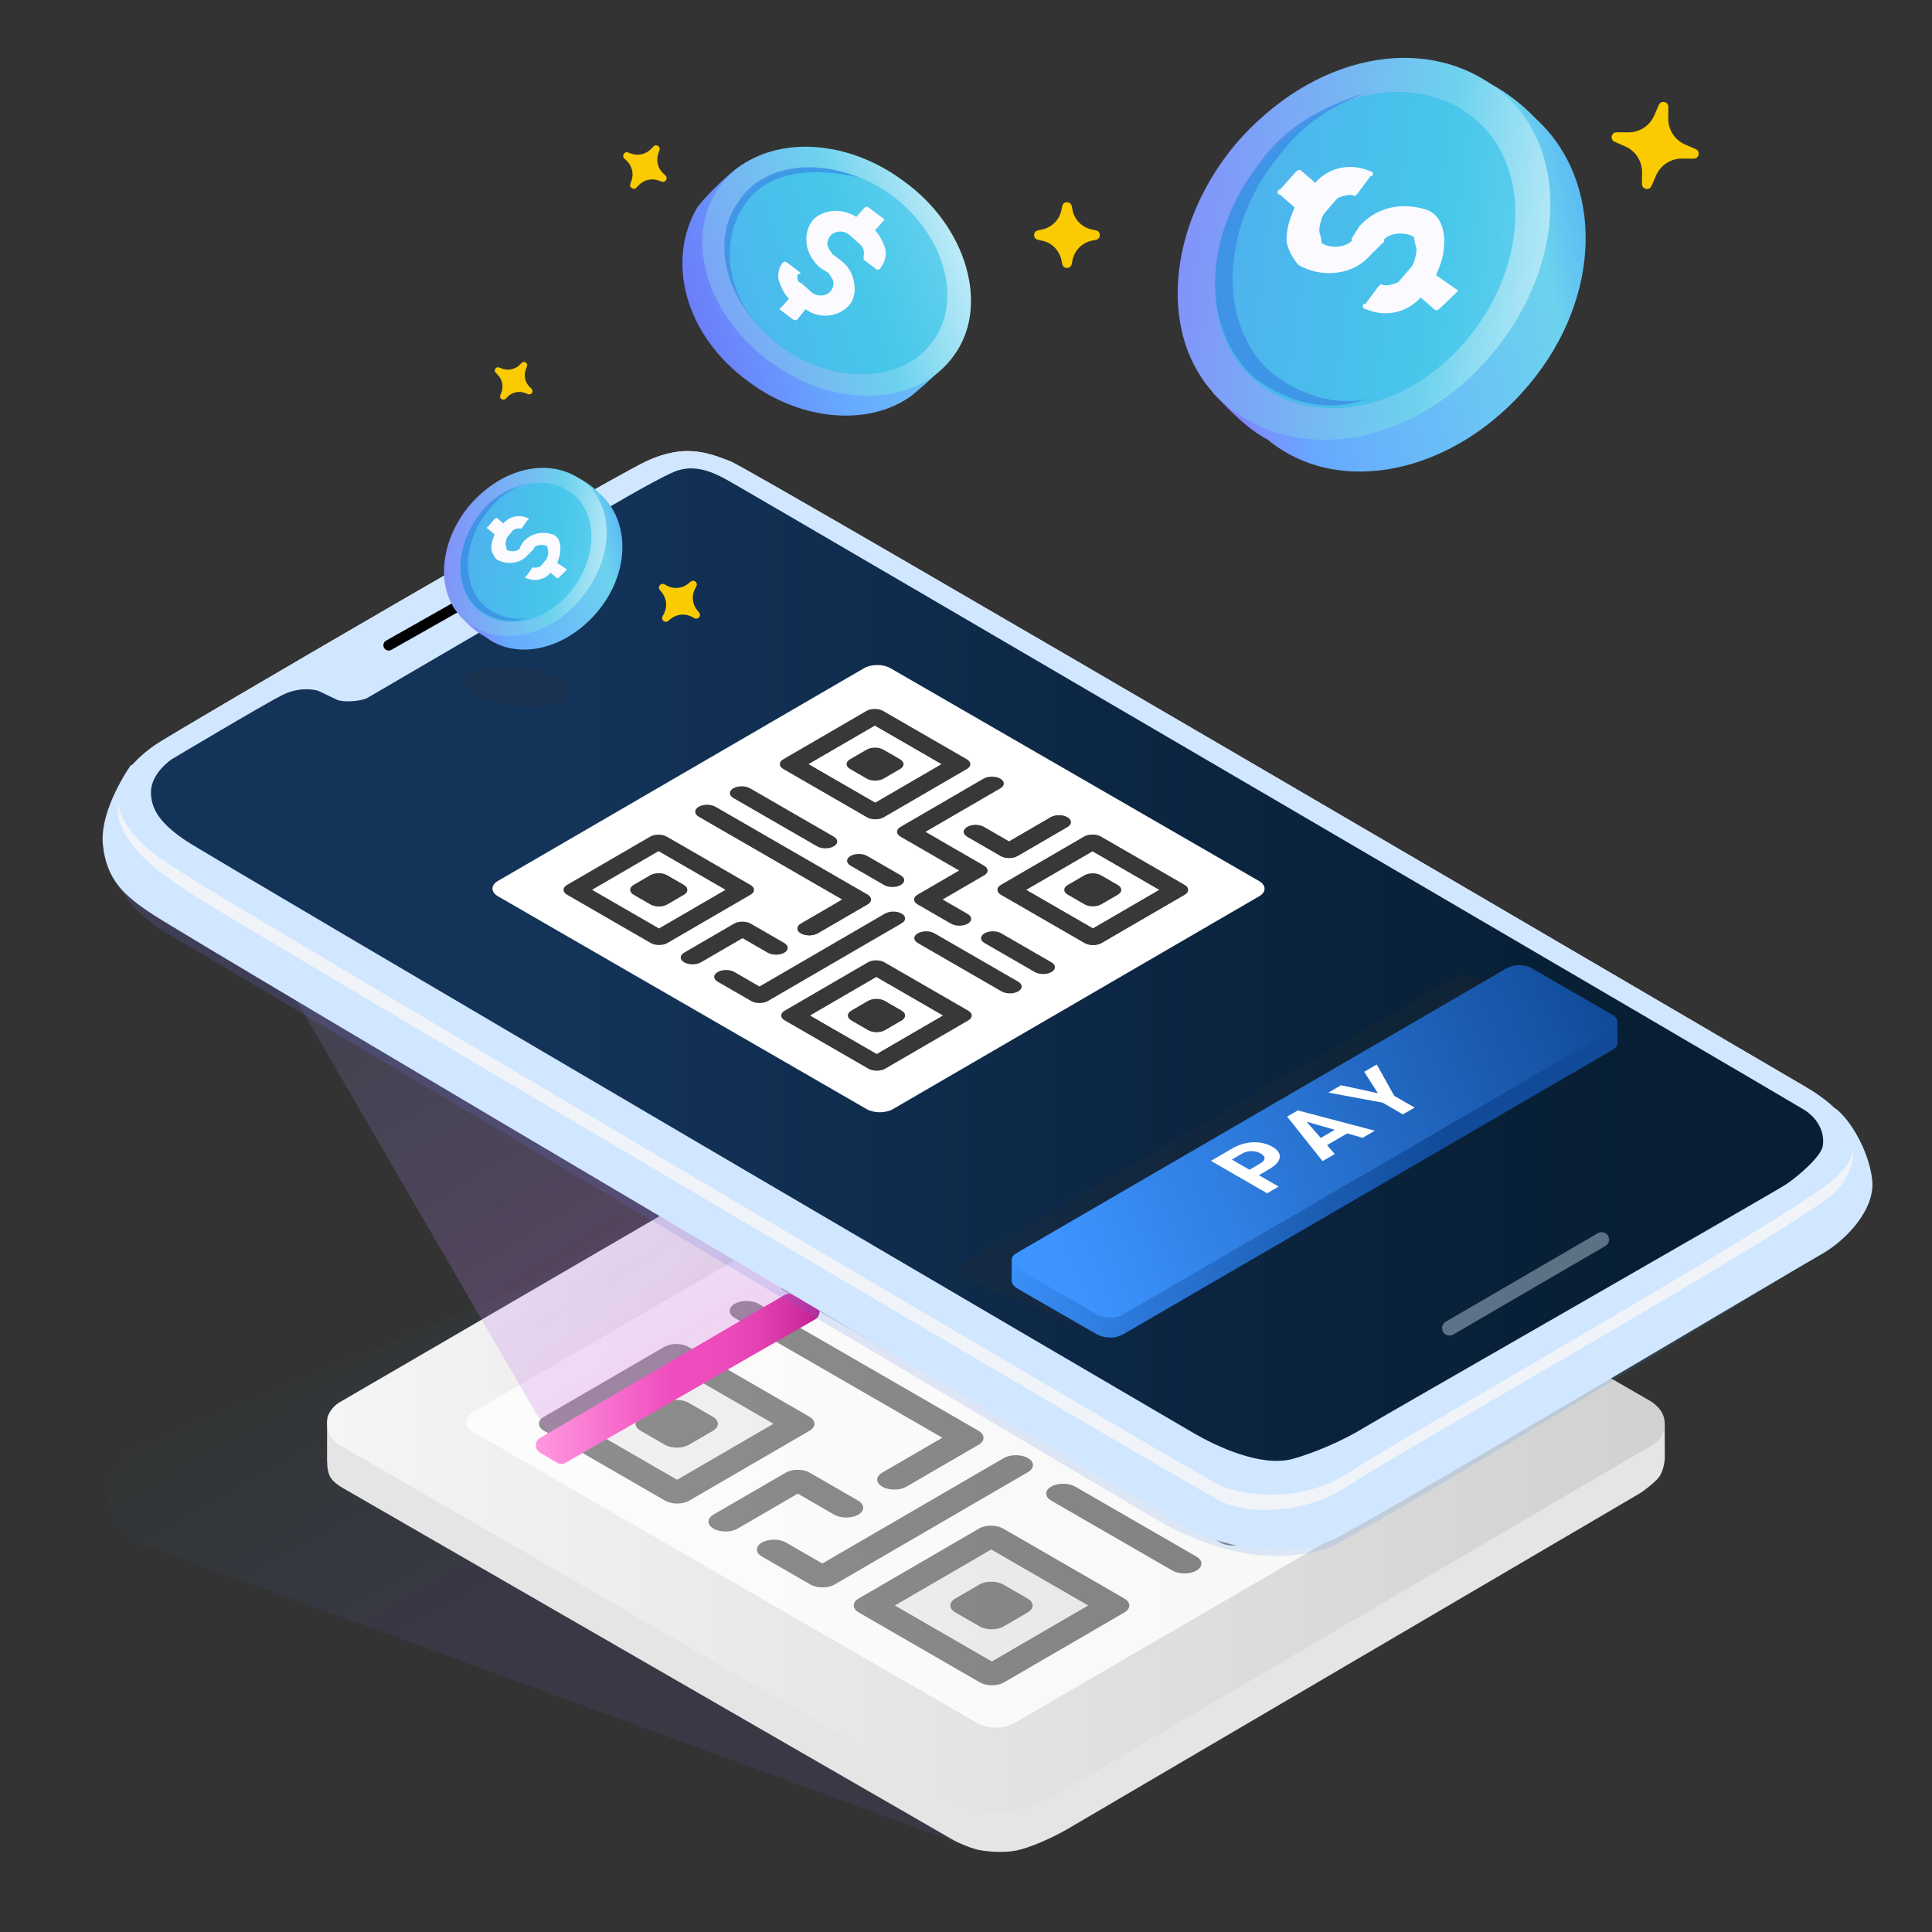 <svg width="200" height="200" viewBox="0 0 200 200" fill="none" xmlns="http://www.w3.org/2000/svg">
<rect x="0" y="0" width="200" height="200" fill="#333333" stroke="none"/>
<path opacity="0.5" d="M100.58 191.312L14.831 159.863C10.578 158.293 10.022 152.505 13.899 150.155L87.544 119.267C90.74 117.368 94.638 117.069 98.087 118.458L160.9 143.758L100.58 191.312Z" fill="url(#paint0_linear)"/>
<path d="M172.33 147.49L169.907 148.403L170.007 148.806C162.773 144.64 108.532 113.321 106.953 112.398C105.265 111.412 103.179 111.355 102.174 111.431C101.169 111.507 99.875 111.72 98.561 112.508C97.415 113.196 50.144 140.697 38.123 147.691L33.858 147.13V151.383L33.873 151.388C33.864 151.813 33.93 152.339 34.131 152.791C34.454 153.512 35.629 154.118 35.629 154.118C35.629 154.118 97.84 189.989 98.522 190.387C99.205 190.785 100.269 191.226 101.029 191.436C101.812 191.652 103.956 191.896 105.518 191.494C107.558 190.969 109.922 189.68 110.415 189.395C110.908 189.111 169.305 154.857 169.722 154.61C170.139 154.363 171.15 153.594 171.671 152.999C172.027 152.592 172.305 151.673 172.339 151.001L172.33 147.49Z" fill="#E5E5E5"/>
<path d="M35.361 145.046C35.361 145.046 97.247 109.044 98.561 108.256C99.875 107.468 101.169 107.254 102.174 107.179C103.179 107.104 105.265 107.16 106.953 108.146C108.641 109.132 170.52 144.86 170.805 145.012C171.089 145.164 171.867 145.733 172.151 146.453C172.435 147.174 172.398 148.027 171.999 148.71C171.601 149.393 170.141 150.113 169.723 150.36C169.305 150.607 108.94 186 108.447 186.284C107.954 186.568 106.287 187.235 104.883 187.406C103.48 187.577 102.477 187.548 101.699 187.415C100.921 187.282 99.428 186.748 98.746 186.35C98.063 185.952 35.629 149.867 35.629 149.867C35.629 149.867 34.453 149.26 34.131 148.54C33.809 147.819 33.809 146.871 33.96 146.53C34.112 146.187 34.505 145.479 35.361 145.046Z" fill="url(#paint1_linear)"/>
<g opacity="0.8">
<path d="M156.762 146.138C157.79 146.731 157.795 147.697 156.768 148.294L104.951 178.407C103.93 179 102.256 179.004 101.228 178.411L49.072 148.299C48.038 147.702 48.039 146.732 49.06 146.139L100.877 116.026C101.905 115.429 103.572 115.429 104.606 116.026L156.762 146.138ZM118.683 130.744L106.231 137.98C105.54 138.382 105.55 139.027 106.239 139.425L115.011 144.49L108.782 148.11C108.097 148.508 108.101 149.157 108.79 149.555L113.808 152.452C114.497 152.85 115.618 152.85 116.303 152.452C116.994 152.05 116.984 151.405 116.295 151.007L112.534 148.836L118.763 145.216C119.448 144.818 119.444 144.169 118.749 143.767L109.976 138.702L121.184 132.188C121.869 131.79 121.872 131.145 121.176 130.743C120.488 130.346 119.368 130.346 118.683 130.744ZM78.538 134.976C77.849 134.578 76.728 134.578 76.043 134.976C75.358 135.374 75.362 136.023 76.051 136.421L97.548 148.832L91.319 152.452C90.634 152.85 90.638 153.499 91.327 153.897C92.023 154.299 93.143 154.299 93.828 153.901L101.3 149.559C101.985 149.161 101.981 148.512 101.285 148.11L78.538 134.976ZM103.934 174.161L116.386 166.925C117.077 166.523 117.074 165.874 116.378 165.473L103.851 158.241C103.155 157.839 102.035 157.839 101.344 158.241L88.892 165.477C88.207 165.875 88.211 166.524 88.907 166.926L101.434 174.158C102.129 174.559 103.249 174.559 103.934 174.161ZM136.309 155.346L148.761 148.11C149.446 147.712 149.442 147.063 148.746 146.661L136.219 139.429C135.523 139.027 134.403 139.027 133.718 139.425L121.266 146.661C120.575 147.063 120.585 147.708 121.281 148.11L133.808 155.342C134.504 155.744 135.618 155.748 136.309 155.346ZM71.347 155.346L83.799 148.11C84.49 147.708 84.487 147.059 83.797 146.661L71.264 139.425C70.574 139.027 69.454 139.027 68.763 139.429L56.311 146.665C55.626 147.063 55.63 147.712 56.319 148.11L68.852 155.346C69.541 155.744 70.662 155.744 71.347 155.346ZM101.138 120.615L88.686 127.851C87.995 128.253 88.005 128.898 88.694 129.296L101.227 136.532C101.917 136.93 103.03 136.934 103.722 136.532L116.174 129.296C116.859 128.898 116.855 128.249 116.166 127.851L103.633 120.615C102.943 120.217 101.823 120.217 101.138 120.615ZM86.389 164.031L106.414 152.394C107.105 151.992 107.102 151.343 106.406 150.942C105.716 150.544 104.596 150.544 103.905 150.946L85.129 161.857L81.368 159.686C80.678 159.288 79.558 159.288 78.867 159.69C78.182 160.088 78.186 160.737 78.875 161.135L83.887 164.029C84.584 164.429 85.704 164.429 86.389 164.031ZM118.717 137.98C118.027 137.582 116.907 137.582 116.222 137.98C115.537 138.378 115.541 139.027 116.23 139.425L121.242 142.319C121.938 142.721 123.058 142.721 123.743 142.323L131.215 137.981C131.9 137.583 131.896 136.934 131.201 136.532C130.511 136.134 129.391 136.134 128.706 136.532L122.477 140.152L118.717 137.98ZM76.358 158.24L82.587 154.62L86.348 156.791C87.044 157.193 88.164 157.193 88.849 156.795C89.534 156.397 89.53 155.748 88.834 155.346L83.822 152.452C83.132 152.054 82.012 152.054 81.327 152.452L73.855 156.794C73.17 157.192 73.174 157.841 73.863 158.239C74.56 158.642 75.673 158.638 76.358 158.24ZM121.357 162.578C122.053 162.98 123.173 162.98 123.858 162.582C124.543 162.184 124.539 161.535 123.843 161.133L111.316 153.901C110.62 153.499 109.5 153.499 108.815 153.897C108.13 154.295 108.134 154.944 108.83 155.346L121.357 162.578ZM83.709 132.193C83.019 131.795 81.906 131.791 81.214 132.193C80.529 132.591 80.533 133.24 81.222 133.638L93.755 140.874C94.445 141.272 95.565 141.272 96.25 140.874C96.941 140.472 96.931 139.827 96.242 139.429L83.709 132.193ZM126.336 159.685C127.032 160.087 128.152 160.087 128.837 159.689C129.528 159.287 129.518 158.642 128.822 158.24L121.307 153.901C120.611 153.499 119.497 153.496 118.806 153.897C118.121 154.295 118.125 154.944 118.82 155.346L126.336 159.685ZM101.254 142.323C100.564 141.925 99.451 141.921 98.759 142.323C98.074 142.721 98.078 143.37 98.767 143.768L103.779 146.662C104.475 147.064 105.595 147.064 106.28 146.666C106.971 146.264 106.961 145.619 106.265 145.217L101.254 142.323Z" fill="white"/>
<g opacity="0.8">
<g opacity="0.8">
<path opacity="0.8" d="M106.174 127.851C106.863 128.249 106.867 128.898 106.182 129.296L103.689 130.745C103.004 131.143 101.884 131.143 101.194 130.745L98.685 129.296C97.995 128.898 97.992 128.249 98.677 127.851L101.17 126.402C101.855 126.004 102.975 126.004 103.665 126.402L106.174 127.851Z" fill="black"/>
</g>
<g opacity="0.8">
<path opacity="0.8" d="M116.166 127.851C116.856 128.249 116.859 128.898 116.174 129.296L103.722 136.532C103.031 136.934 101.917 136.93 101.227 136.532L88.694 129.296C88.004 128.898 87.994 128.253 88.686 127.851L101.138 120.615C101.823 120.217 102.943 120.217 103.633 120.615L116.166 127.851ZM102.462 134.364L112.421 128.577L102.391 122.786L92.432 128.573L102.462 134.364Z" fill="black"/>
</g>
<g opacity="0.8">
<path opacity="0.8" d="M112.421 128.577L102.462 134.364L92.432 128.573L102.391 122.786L112.421 128.577ZM103.689 130.744L106.182 129.295C106.867 128.897 106.863 128.248 106.174 127.85L103.665 126.401C102.975 126.003 101.855 126.003 101.17 126.401L98.677 127.85C97.992 128.248 97.996 128.897 98.685 129.295L101.194 130.744C101.884 131.142 103.004 131.142 103.689 130.744Z" fill="#F4F4F4"/>
</g>
<g opacity="0.8">
<path opacity="0.8" d="M96.242 139.429C96.932 139.827 96.942 140.472 96.25 140.874C95.565 141.272 94.445 141.272 93.755 140.874L81.222 133.638C80.532 133.24 80.529 132.591 81.214 132.193C81.905 131.791 83.019 131.795 83.709 132.193L96.242 139.429Z" fill="black"/>
</g>
<g opacity="0.8">
<path opacity="0.8" d="M131.201 136.532C131.897 136.934 131.901 137.583 131.215 137.981L123.743 142.323C123.058 142.721 121.938 142.721 121.242 142.319L116.23 139.425C115.541 139.027 115.537 138.378 116.222 137.98C116.907 137.582 118.027 137.582 118.717 137.98L122.478 140.151L128.707 136.531C129.392 136.133 130.512 136.133 131.201 136.532Z" fill="black"/>
</g>
<g opacity="0.8">
<path opacity="0.8" d="M106.266 145.216C106.962 145.618 106.972 146.263 106.281 146.665C105.596 147.063 104.476 147.063 103.78 146.661L98.768 143.767C98.078 143.369 98.075 142.72 98.76 142.322C99.451 141.92 100.565 141.924 101.255 142.322L106.266 145.216Z" fill="black"/>
</g>
<g opacity="0.8">
<path opacity="0.8" d="M125.02 147.388L134.979 141.601L145.003 147.388L135.044 153.175L125.02 147.388ZM133.751 145.213L131.258 146.662C130.573 147.06 130.577 147.709 131.272 148.111L133.775 149.556C134.471 149.958 135.591 149.958 136.276 149.56L138.769 148.111C139.454 147.713 139.45 147.064 138.755 146.662L136.252 145.217C135.556 144.814 134.436 144.814 133.751 145.213Z" fill="#F4F4F4"/>
</g>
<g opacity="0.8">
<path opacity="0.8" d="M138.755 146.661C139.451 147.063 139.455 147.712 138.769 148.11L136.276 149.559C135.591 149.957 134.471 149.957 133.775 149.555L131.272 148.11C130.576 147.708 130.572 147.059 131.258 146.661L133.751 145.212C134.436 144.814 135.556 144.814 136.252 145.216L138.755 146.661Z" fill="black"/>
</g>
<g opacity="0.8">
<path opacity="0.8" d="M83.796 146.662C84.486 147.06 84.489 147.709 83.798 148.111L71.346 155.347C70.661 155.745 69.541 155.745 68.851 155.347L56.318 148.111C55.628 147.713 55.625 147.064 56.31 146.666L68.762 139.43C69.453 139.028 70.573 139.028 71.263 139.426L83.796 146.662ZM70.093 153.175L80.052 147.388L70.022 141.597L60.063 147.384L70.093 153.175Z" fill="black"/>
</g>
<g opacity="0.8">
<path opacity="0.8" d="M60.063 147.384L70.022 141.597L80.052 147.388L70.093 153.175L60.063 147.384ZM68.795 145.217L66.302 146.666C65.617 147.064 65.621 147.713 66.31 148.111L68.819 149.56C69.509 149.958 70.629 149.958 71.314 149.56L73.807 148.111C74.492 147.713 74.488 147.064 73.799 146.666L71.29 145.217C70.6 144.818 69.48 144.818 68.795 145.217Z" fill="#F4F4F4"/>
</g>
<g opacity="0.8">
<path opacity="0.8" d="M101.286 148.11C101.982 148.512 101.986 149.161 101.301 149.559L93.829 153.901C93.144 154.299 92.024 154.299 91.328 153.897C90.639 153.499 90.635 152.85 91.32 152.452L97.549 148.832L76.052 136.421C75.363 136.023 75.359 135.374 76.044 134.976C76.729 134.578 77.849 134.578 78.539 134.976L101.286 148.11Z" fill="black"/>
</g>
<g opacity="0.8">
<path opacity="0.8" d="M148.746 146.661C149.442 147.063 149.446 147.712 148.761 148.11L136.309 155.346C135.618 155.748 134.504 155.744 133.808 155.342L121.281 148.11C120.585 147.708 120.575 147.063 121.266 146.661L133.718 139.425C134.403 139.027 135.523 139.027 136.219 139.429L148.746 146.661ZM135.043 153.175L145.002 147.388L134.978 141.601L125.019 147.388L135.043 153.175Z" fill="black"/>
</g>
<g opacity="0.8">
<path opacity="0.8" d="M128.823 158.24C129.519 158.642 129.529 159.287 128.838 159.689C128.153 160.087 127.033 160.087 126.337 159.685L118.822 155.346C118.126 154.944 118.122 154.295 118.808 153.897C119.499 153.495 120.613 153.499 121.309 153.901L128.823 158.24Z" fill="black"/>
</g>
<g opacity="0.8">
<path opacity="0.8" d="M123.843 161.133C124.539 161.535 124.543 162.184 123.858 162.582C123.173 162.98 122.053 162.98 121.357 162.578L108.83 155.346C108.134 154.944 108.13 154.295 108.815 153.897C109.5 153.499 110.62 153.499 111.316 153.901L123.843 161.133Z" fill="black"/>
</g>
<g opacity="0.8">
<path opacity="0.8" d="M106.406 150.941C107.102 151.343 107.106 151.992 106.414 152.393L86.389 164.03C85.704 164.428 84.584 164.428 83.888 164.026L78.876 161.132C78.187 160.734 78.183 160.085 78.868 159.687C79.559 159.285 80.68 159.285 81.369 159.683L85.13 161.854L103.906 150.943C104.596 150.543 105.716 150.543 106.406 150.941Z" fill="black"/>
</g>
<g opacity="0.8">
<path opacity="0.8" d="M106.38 165.476C107.076 165.878 107.08 166.527 106.395 166.925L103.902 168.374C103.217 168.772 102.097 168.772 101.401 168.37L98.898 166.925C98.202 166.523 98.198 165.874 98.884 165.476L101.377 164.027C102.062 163.629 103.182 163.629 103.878 164.031L106.38 165.476Z" fill="black"/>
</g>
<g opacity="0.8">
<path opacity="0.8" d="M116.377 165.472C117.073 165.874 117.077 166.523 116.385 166.924L103.933 174.16C103.248 174.558 102.128 174.558 101.432 174.156L88.905 166.924C88.209 166.522 88.205 165.873 88.89 165.475L101.342 158.239C102.033 157.837 103.153 157.837 103.849 158.239L116.377 165.472ZM102.674 171.986L112.633 166.199L102.609 160.412L92.65 166.199L102.674 171.986Z" fill="black"/>
</g>
<g opacity="0.8">
<path opacity="0.8" d="M73.799 146.665C74.488 147.063 74.492 147.712 73.807 148.11L71.314 149.559C70.629 149.957 69.509 149.957 68.819 149.559L66.31 148.11C65.62 147.712 65.617 147.063 66.302 146.665L68.795 145.216C69.48 144.818 70.6 144.818 71.29 145.216L73.799 146.665Z" fill="black"/>
</g>
<g opacity="0.8">
<path opacity="0.8" d="M121.178 130.744C121.874 131.146 121.871 131.791 121.186 132.189L109.978 138.703L118.751 143.768C119.447 144.17 119.451 144.819 118.765 145.217L112.536 148.837L116.297 151.008C116.986 151.406 116.997 152.051 116.305 152.453C115.62 152.851 114.5 152.851 113.81 152.453L108.792 149.556C108.102 149.158 108.099 148.509 108.784 148.111L115.013 144.491L106.241 139.426C105.551 139.028 105.541 138.383 106.233 137.981L118.685 130.745C119.368 130.346 120.488 130.346 121.178 130.744Z" fill="black"/>
</g>
<g opacity="0.8">
<path opacity="0.8" d="M88.835 155.346C89.531 155.748 89.535 156.397 88.85 156.795C88.165 157.193 87.045 157.193 86.349 156.791L82.588 154.62L76.359 158.24C75.674 158.638 74.56 158.642 73.864 158.24C73.174 157.842 73.171 157.193 73.856 156.795L81.328 152.453C82.013 152.055 83.133 152.055 83.823 152.453L88.835 155.346Z" fill="black"/>
</g>
<g opacity="0.8">
<path opacity="0.8" d="M92.65 166.198L102.609 160.411L112.633 166.198L102.674 171.985L92.65 166.198ZM101.376 164.027L98.883 165.476C98.198 165.874 98.202 166.523 98.897 166.925L101.4 168.37C102.096 168.772 103.216 168.772 103.901 168.374L106.394 166.925C107.079 166.527 107.075 165.878 106.38 165.476L103.877 164.031C103.181 163.629 102.061 163.629 101.376 164.027Z" fill="#F4F4F4"/>
</g>
</g>
</g>
<path opacity="0.5" d="M28.51 99.823L57.758 150.21L123.268 113.53L74.843 72.854L28.51 99.823Z" fill="url(#paint2_linear)"/>
<path d="M55.908 148.852L81.216 134.055C81.459 133.913 81.755 133.895 82.014 134.007L84.301 134.996C84.97 135.285 85.022 136.213 84.391 136.576L58.552 151.423C58.276 151.582 57.935 151.58 57.66 151.417L55.905 150.379C55.323 150.034 55.325 149.193 55.908 148.852Z" fill="url(#paint3_linear)"/>
<path opacity="0.5" d="M16.724 96.27C13.796 94.35 11.035 91.146 10.654 87.463C10.273 83.779 13.547 79.211 13.547 79.211L34.868 73.185L190.016 114.757C191.405 115.767 193.424 118.935 193.803 122.091C194.182 125.247 190.98 128.49 188.536 129.848C186.092 131.206 140.08 159.583 137.013 160.42C129.597 162.443 123.233 159.312 119.431 157.139L16.724 96.27Z" fill="url(#paint4_linear)"/>
<path d="M15.856 94.689C20.455 97.704 119.319 156.063 123.121 158.236C126.923 160.409 133.603 161.231 137.824 159.461C140.755 158.232 186.092 131.206 188.536 129.848C190.98 128.49 194.182 125.247 193.803 122.091C193.424 118.935 191.404 115.767 190.016 114.757L34.868 73.184L13.547 79.21C13.547 79.21 10.273 83.778 10.654 87.462C11.035 91.147 12.928 92.769 15.856 94.689Z" fill="#D1E6FF"/>
<path d="M186.906 112.512C183.647 110.611 77.775 48.566 75.602 47.751C73.429 46.936 70.985 45.85 66.912 47.751C62.838 49.652 18.572 75.452 16.127 77.081C13.682 78.71 11.223 82.614 12.581 85.601C13.939 88.588 16.655 90.489 20.457 92.934C24.259 95.378 124.157 154.436 126.601 155.522C129.045 156.608 134.745 156.995 139.584 153.794C145.491 149.887 189.534 125.146 190.363 122.969C190.364 122.969 195.427 117.483 186.906 112.512Z" fill="#F0F4F8"/>
<path d="M186.906 112.512C183.647 110.611 77.775 48.566 75.602 47.751C73.429 46.936 70.985 45.85 66.912 47.751C62.838 49.652 18.572 75.452 16.127 77.081C13.682 78.71 11.227 81.398 12.585 84.385C13.943 87.372 16.398 88.758 20.2 91.203C24.002 93.648 123.9 152.705 126.344 153.791C128.788 154.877 134.812 155.633 139.651 152.433C145.558 148.526 189.606 123.651 190.436 121.473C190.437 121.474 195.427 117.483 186.906 112.512Z" fill="#D1E6FF"/>
<path d="M34.915 72.453L32.945 71.513C32.945 71.513 31.242 70.945 29.254 71.939C27.266 72.933 17.756 78.611 17.756 78.611C17.756 78.611 15.627 80.03 15.627 82.018C15.627 84.006 16.905 85.425 19.176 86.986C21.447 88.547 121.724 147.303 123.711 148.439C125.698 149.575 130.524 151.988 133.931 150.994C137.338 150 140.177 148.439 141.312 147.729C142.448 147.019 183.612 123.456 184.89 122.604C186.168 121.752 188.47 119.752 188.686 118.672C188.902 117.592 188.47 115.951 186.742 114.871C185.014 113.791 78.381 51.437 76.607 50.452C74.833 49.467 72.406 47.703 69.708 48.875C67.443 49.86 61.773 53.257 61.773 53.257C61.773 53.257 59.335 54.314 59.175 55.272C59.015 56.23 60.109 57.159 60.428 57.798C60.747 58.437 60.375 59.182 59.576 59.661C58.778 60.14 38.709 71.851 38.071 72.224C37.434 72.598 35.643 72.735 34.915 72.453Z" fill="url(#paint5_linear)"/>
<path d="M40.23 67.347C40.324 67.348 40.42 67.325 40.507 67.276L51.83 60.863C52.093 60.713 52.186 60.379 52.037 60.115C51.887 59.851 51.551 59.76 51.288 59.908L39.965 66.321C39.702 66.471 39.609 66.805 39.758 67.069C39.859 67.245 40.041 67.344 40.23 67.347Z" fill="black"/>
<path opacity="0.4" d="M150.051 138.256C150.183 138.256 150.317 138.222 150.438 138.152L166.192 128.982C166.558 128.768 166.683 128.298 166.47 127.931C166.255 127.563 165.784 127.442 165.418 127.653L149.664 136.823C149.298 137.037 149.173 137.507 149.386 137.874C149.531 138.119 149.787 138.256 150.051 138.256Z" fill="#DBEBFB"/>
<path d="M83.823 105.124L90.712 101.121L97.646 105.124L90.757 109.127L83.823 105.124ZM89.86 103.628L88.141 104.627C87.665 104.903 87.661 105.35 88.14 105.626L89.877 106.629C90.356 106.905 91.132 106.905 91.608 106.629L93.327 105.63C93.803 105.354 93.8 104.904 93.321 104.627L91.584 103.624C91.106 103.348 90.336 103.351 89.86 103.628Z" fill="white"/>
<path d="M93.322 104.627C93.801 104.903 93.803 105.353 93.328 105.63L91.609 106.629C91.133 106.905 90.357 106.905 89.878 106.629L88.141 105.626C87.662 105.35 87.666 104.903 88.142 104.627L89.861 103.628C90.337 103.352 91.107 103.348 91.586 103.624L93.322 104.627Z" fill="#383839"/>
<path d="M77.695 91.614C78.174 91.89 78.176 92.34 77.701 92.617L69.093 97.619C68.617 97.895 67.841 97.895 67.362 97.619L58.698 92.617C58.219 92.341 58.217 91.891 58.692 91.614L67.3 86.612C67.776 86.336 68.552 86.336 69.031 86.612L77.695 91.614ZM68.219 96.115L75.108 92.112L68.174 88.109L61.285 92.112L68.219 96.115Z" fill="#383839"/>
<path d="M115.713 91.614C116.192 91.89 116.194 92.34 115.719 92.617L114 93.616C113.524 93.892 112.748 93.892 112.269 93.616L110.532 92.613C110.053 92.337 110.057 91.89 110.533 91.614L112.252 90.615C112.728 90.339 113.498 90.335 113.977 90.611L115.713 91.614Z" fill="#383839"/>
<path d="M81.184 97.619C81.663 97.895 81.665 98.345 81.19 98.622C80.714 98.898 79.944 98.895 79.465 98.618L76.866 97.118L72.559 99.621C72.083 99.897 71.307 99.897 70.828 99.621C70.349 99.345 70.347 98.895 70.822 98.618L75.985 95.617C76.461 95.341 77.237 95.341 77.716 95.617L81.184 97.619Z" fill="#383839"/>
<path d="M93.175 78.602C93.654 78.878 93.656 79.328 93.181 79.605L91.462 80.604C90.986 80.88 90.21 80.88 89.731 80.604L88 79.605C87.521 79.329 87.519 78.879 87.994 78.602L89.713 77.603C90.189 77.327 90.965 77.327 91.444 77.603L93.175 78.602Z" fill="#383839"/>
<path d="M97.493 79.103L90.604 83.106L83.67 79.103L90.559 75.1L97.493 79.103ZM91.462 80.604L93.181 79.605C93.657 79.329 93.654 78.879 93.175 78.602L91.445 77.603C90.966 77.327 90.19 77.327 89.714 77.603L87.995 78.602C87.519 78.878 87.522 79.328 88.001 79.605L89.731 80.604C90.21 80.88 90.986 80.88 91.462 80.604Z" fill="white"/>
<path d="M100.086 78.602C100.565 78.878 100.567 79.328 100.092 79.605L91.484 84.607C91.008 84.883 90.232 84.883 89.753 84.607L81.089 79.605C80.61 79.329 80.608 78.879 81.083 78.602L89.691 73.6C90.167 73.324 90.943 73.324 91.422 73.6L100.086 78.602ZM90.604 83.107L97.493 79.104L90.559 75.1L83.67 79.103L90.604 83.107Z" fill="#383839"/>
<path d="M86.309 86.609C86.788 86.885 86.79 87.335 86.315 87.612C85.839 87.888 85.063 87.888 84.584 87.612L75.92 82.61C75.441 82.334 75.439 81.884 75.914 81.607C76.39 81.331 77.166 81.331 77.645 81.607L86.309 86.609Z" fill="#383839"/>
<path d="M93.243 90.612C93.722 90.888 93.724 91.338 93.249 91.615C92.773 91.891 91.997 91.891 91.518 91.615L88.051 89.613C87.572 89.337 87.57 88.887 88.045 88.61C88.521 88.334 89.297 88.334 89.776 88.61L93.243 90.612Z" fill="#383839"/>
<path d="M61.285 92.112L68.174 88.109L75.108 92.112L68.219 96.115L61.285 92.112ZM67.322 90.616L65.603 91.615C65.127 91.891 65.13 92.341 65.609 92.618L67.339 93.617C67.818 93.893 68.594 93.893 69.07 93.617L70.789 92.618C71.265 92.342 71.262 91.892 70.783 91.615L69.053 90.616C68.575 90.339 67.798 90.339 67.322 90.616Z" fill="white"/>
<path d="M70.784 91.615C71.263 91.891 71.265 92.341 70.79 92.618L69.071 93.617C68.595 93.893 67.819 93.893 67.34 93.617L65.61 92.618C65.131 92.342 65.129 91.892 65.604 91.615L67.323 90.616C67.799 90.34 68.575 90.34 69.054 90.616L70.784 91.615Z" fill="#383839"/>
<path d="M103.553 80.604C104.032 80.88 104.034 81.33 103.559 81.607L95.808 86.112L101.873 89.614C102.352 89.89 102.361 90.337 101.885 90.613L97.578 93.116L100.177 94.616C100.656 94.892 100.658 95.342 100.183 95.619C99.707 95.895 98.931 95.895 98.452 95.619L94.985 93.617C94.506 93.341 94.51 92.895 94.986 92.618L99.293 90.115L93.221 86.609C92.742 86.333 92.74 85.883 93.215 85.606L101.823 80.604C102.298 80.327 103.074 80.327 103.553 80.604Z" fill="#383839"/>
<path d="M106.208 92.116L113.097 88.113L120.031 92.116L113.142 96.119L106.208 92.116ZM112.252 90.615L110.533 91.614C110.057 91.89 110.053 92.337 110.532 92.613L112.269 93.616C112.748 93.892 113.524 93.892 114 93.616L115.719 92.617C116.195 92.341 116.192 91.891 115.713 91.614L113.976 90.611C113.497 90.335 112.727 90.339 112.252 90.615Z" fill="white"/>
<path d="M108.847 99.621C109.326 99.897 109.328 100.347 108.853 100.624C108.377 100.9 107.601 100.9 107.122 100.624L101.919 97.62C101.44 97.344 101.444 96.897 101.92 96.621C102.396 96.345 103.166 96.341 103.645 96.617L108.847 99.621Z" fill="#383839"/>
<path d="M105.402 101.622C105.881 101.898 105.883 102.348 105.408 102.625C104.932 102.901 104.156 102.901 103.677 102.625L95.007 97.619C94.528 97.343 94.532 96.897 95.008 96.62C95.484 96.344 96.254 96.34 96.733 96.616L105.402 101.622Z" fill="#383839"/>
<path d="M93.335 94.574C93.814 94.85 93.816 95.3 93.341 95.577L79.494 103.624C79.018 103.9 78.242 103.9 77.763 103.624L74.296 101.622C73.817 101.346 73.821 100.899 74.297 100.623C74.773 100.347 75.543 100.343 76.022 100.619L78.627 102.123L91.611 94.577C92.086 94.302 92.856 94.298 93.335 94.574Z" fill="#383839"/>
<path d="M100.233 104.627C100.712 104.903 100.714 105.353 100.239 105.63L91.631 110.632C91.155 110.908 90.379 110.908 89.9 110.632L81.23 105.626C80.751 105.35 80.755 104.904 81.231 104.627L89.839 99.625C90.315 99.349 91.085 99.345 91.564 99.621L100.233 104.627ZM90.757 109.128L97.646 105.125L90.712 101.122L83.823 105.125L90.757 109.128Z" fill="#383839"/>
<path d="M130.335 91.201C131.095 91.64 131.099 92.347 130.35 92.782L92.437 114.815C91.688 115.25 90.467 115.25 89.707 114.811L51.546 92.779C50.793 92.344 50.789 91.636 51.537 91.201L89.45 69.169C90.198 68.734 91.42 68.734 92.174 69.169L130.335 91.201ZM101.822 80.604L93.214 85.606C92.738 85.882 92.741 86.332 93.22 86.609L99.292 90.115L94.985 92.618C94.509 92.894 94.505 93.34 94.984 93.617L98.451 95.619C98.93 95.895 99.706 95.895 100.182 95.619C100.658 95.343 100.655 94.893 100.176 94.616L97.577 93.116L101.884 90.613C102.36 90.337 102.351 89.891 101.872 89.614L95.807 86.112L103.558 81.607C104.034 81.331 104.031 80.881 103.552 80.604C103.074 80.327 102.298 80.327 101.822 80.604ZM74.067 83.531C73.588 83.255 72.812 83.255 72.336 83.531C71.86 83.807 71.863 84.257 72.342 84.534L87.212 93.119L82.905 95.622C82.429 95.898 82.432 96.341 82.911 96.617C83.39 96.893 84.16 96.897 84.636 96.621L89.806 93.617C90.282 93.341 90.279 92.891 89.8 92.614L74.067 83.531ZM69.093 97.619L77.701 92.617C78.177 92.341 78.174 91.891 77.695 91.614L69.031 86.612C68.552 86.336 67.776 86.336 67.3 86.612L58.692 91.614C58.216 91.89 58.219 92.34 58.698 92.617L67.362 97.619C67.841 97.896 68.617 97.896 69.093 97.619ZM91.631 110.632L100.239 105.63C100.715 105.354 100.712 104.904 100.233 104.627L91.563 99.621C91.084 99.345 90.314 99.348 89.838 99.625L81.23 104.627C80.754 104.903 80.75 105.35 81.229 105.626L89.899 110.632C90.379 110.908 91.155 110.908 91.631 110.632ZM89.691 73.6L81.083 78.602C80.607 78.878 80.61 79.328 81.089 79.605L89.753 84.607C90.232 84.883 91.008 84.883 91.484 84.607L100.092 79.605C100.568 79.329 100.565 78.879 100.086 78.602L91.422 73.6C90.943 73.323 90.167 73.323 89.691 73.6ZM114.022 97.619L122.63 92.617C123.106 92.341 123.103 91.891 122.624 91.614L113.954 86.608C113.475 86.332 112.705 86.335 112.229 86.612L103.621 91.614C103.145 91.89 103.141 92.337 103.62 92.613L112.29 97.619C112.77 97.896 113.546 97.896 114.022 97.619ZM79.493 103.624L93.34 95.577C93.816 95.301 93.813 94.851 93.334 94.574C92.855 94.298 92.085 94.301 91.609 94.578L78.625 102.124L76.02 100.62C75.541 100.344 74.771 100.347 74.295 100.624C73.819 100.9 73.815 101.347 74.294 101.623L77.761 103.625C78.241 103.901 79.018 103.901 79.493 103.624ZM72.56 99.621L76.867 97.118L79.466 98.618C79.945 98.894 80.715 98.898 81.191 98.622C81.667 98.346 81.664 97.896 81.185 97.619L77.718 95.617C77.239 95.341 76.463 95.341 75.987 95.617L70.824 98.618C70.348 98.894 70.351 99.344 70.83 99.621C71.308 99.897 72.084 99.897 72.56 99.621ZM101.85 85.61C101.371 85.334 100.607 85.334 100.132 85.61C99.656 85.886 99.652 86.333 100.131 86.609L103.598 88.611C104.077 88.887 104.853 88.887 105.329 88.611L110.492 85.61C110.968 85.334 110.965 84.884 110.486 84.607C110.007 84.331 109.237 84.334 108.761 84.611L104.454 87.114L101.85 85.61ZM103.677 102.625C104.156 102.901 104.932 102.901 105.408 102.625C105.884 102.349 105.881 101.899 105.402 101.622L96.732 96.616C96.253 96.34 95.483 96.343 95.007 96.62C94.531 96.896 94.527 97.343 95.006 97.619L103.677 102.625ZM77.645 81.606C77.166 81.33 76.39 81.33 75.914 81.606C75.438 81.882 75.441 82.332 75.92 82.609L84.584 87.611C85.063 87.887 85.839 87.887 86.315 87.611C86.791 87.335 86.788 86.885 86.309 86.608L77.645 81.606ZM107.121 100.623C107.6 100.899 108.376 100.899 108.852 100.623C109.328 100.347 109.325 99.897 108.846 99.62L103.643 96.616C103.164 96.34 102.394 96.343 101.918 96.62C101.442 96.896 101.438 97.343 101.917 97.619L107.121 100.623ZM89.776 88.61C89.297 88.334 88.521 88.334 88.045 88.61C87.569 88.886 87.572 89.336 88.051 89.613L91.518 91.615C91.997 91.891 92.773 91.891 93.249 91.615C93.725 91.339 93.722 90.889 93.243 90.612L89.776 88.61Z" fill="white"/>
<path d="M110.487 84.607C110.966 84.883 110.968 85.333 110.493 85.61L105.33 88.611C104.854 88.887 104.078 88.887 103.599 88.611L100.132 86.609C99.653 86.333 99.657 85.886 100.133 85.61C100.609 85.334 101.372 85.334 101.851 85.61L104.456 87.114L108.763 84.611C109.238 84.334 110.008 84.33 110.487 84.607Z" fill="#383839"/>
<path d="M89.798 92.613C90.277 92.889 90.279 93.339 89.804 93.616L84.634 96.62C84.158 96.896 83.388 96.893 82.909 96.616C82.43 96.34 82.428 95.897 82.903 95.621L87.21 93.118L72.34 84.533C71.861 84.257 71.859 83.807 72.334 83.53C72.81 83.254 73.586 83.254 74.065 83.53L89.798 92.613Z" fill="#383839"/>
<path d="M122.624 91.614C123.103 91.89 123.105 92.34 122.63 92.617L114.022 97.619C113.546 97.895 112.77 97.895 112.291 97.619L103.621 92.613C103.142 92.337 103.146 91.891 103.622 91.614L112.23 86.612C112.706 86.336 113.476 86.332 113.955 86.608L122.624 91.614ZM113.142 96.119L120.031 92.116L113.097 88.113L106.208 92.116L113.142 96.119Z" fill="#383839"/>
<g opacity="0.2">
<g opacity="0.2">
<g opacity="0.2">
<path opacity="0.2" d="M101.3 69.852C101.855 70.173 101.865 70.692 101.307 71.017C100.755 71.338 99.851 71.338 99.296 71.017L89.604 65.421L79.975 71.017C79.423 71.338 78.519 71.338 77.964 71.017C77.402 70.693 77.406 70.173 77.957 69.852L88.588 63.674C89.146 63.35 90.037 63.35 90.599 63.674L101.3 69.852Z" fill="#F4F4F4"/>
</g>
<g opacity="0.2">
<path opacity="0.2" d="M53.942 84.977C54.497 85.298 54.507 85.817 53.949 86.142L44.32 91.738L54.012 97.334C54.567 97.655 54.577 98.174 54.019 98.499C53.467 98.82 52.563 98.82 52.008 98.499L41.307 92.32C40.745 91.996 40.749 91.476 41.3 91.155L51.931 84.977C52.489 84.652 53.38 84.652 53.942 84.977Z" fill="#F4F4F4"/>
</g>
<g opacity="0.2">
<path opacity="0.2" d="M103.608 113.652C104.17 113.976 104.173 114.492 103.615 114.817L92.984 120.995C92.432 121.316 91.535 121.319 90.973 120.995L80.272 114.817C79.716 114.496 79.714 113.973 80.265 113.652C80.823 113.328 81.72 113.331 82.276 113.652L91.968 119.248L101.597 113.652C102.156 113.327 103.053 113.331 103.608 113.652Z" fill="#F4F4F4"/>
</g>
<g opacity="0.2">
<path opacity="0.2" d="M140.266 92.349C140.828 92.673 140.831 93.189 140.273 93.514L129.642 99.692C129.09 100.013 128.193 100.016 127.631 99.692C127.075 99.371 127.073 98.848 127.624 98.527L137.253 92.931L127.561 87.335C127.005 87.014 127.003 86.491 127.554 86.17C128.112 85.846 129.009 85.849 129.565 86.17L140.266 92.349Z" fill="#F4F4F4"/>
</g>
</g>
</g>
<path opacity="0.2" d="M99.723 130.749C99.723 130.749 149.983 101.536 150.386 101.306C150.789 101.076 151.241 100.932 151.744 100.942C152.247 100.952 152.672 101.031 153.096 101.278C153.52 101.525 163.779 106.515 163.907 106.594C164.035 106.673 164.322 106.9 164.312 107.236C164.302 107.572 164.203 107.878 163.858 108.085C163.513 108.292 115.481 137.402 115.245 137.53C115.008 137.658 114.436 137.935 113.834 137.895C113.232 137.856 112.906 137.816 112.324 137.48C111.742 137.144 99.905 132.419 99.713 132.278C99.441 132.078 99.206 131.828 99.239 131.37C99.268 130.975 99.723 130.749 99.723 130.749Z" fill="#2D2D2D"/>
<path d="M167.415 105.748L166.241 105.994L166.095 106.642C163.99 105.426 158.941 102.514 158.602 102.317C158.178 102.07 157.753 101.991 157.25 101.982C156.747 101.972 156.294 102.116 155.892 102.346C155.537 102.549 107.15 130.571 107.15 130.571L104.745 130.343L104.722 132.423C104.689 132.881 104.947 133.117 105.218 133.317C105.41 133.459 112.827 137.709 113.409 138.045C113.991 138.381 114.317 138.42 114.919 138.46C115.521 138.499 116.093 138.223 116.33 138.095C116.567 137.967 166.615 108.872 166.96 108.664C167.306 108.457 167.445 108.217 167.454 107.881L167.415 105.748Z" fill="url(#paint6_linear)"/>
<path d="M105.229 129.722C105.229 129.722 155.489 100.509 155.892 100.279C156.295 100.049 156.747 99.905 157.25 99.915C157.753 99.925 158.178 100.004 158.602 100.251C159.026 100.498 166.882 105.028 167.011 105.107C167.139 105.186 167.426 105.413 167.416 105.749C167.406 106.085 167.307 106.391 166.962 106.598C166.617 106.805 116.569 135.9 116.332 136.029C116.095 136.157 115.523 136.434 114.921 136.394C114.319 136.354 113.993 136.315 113.411 135.979C112.829 135.643 105.412 131.393 105.219 131.252C104.947 131.052 104.712 130.802 104.745 130.344C104.773 129.948 105.229 129.722 105.229 129.722Z" fill="url(#paint7_linear)"/>
<path d="M130.317 121.654L132.366 122.837L131.173 123.53L125.357 120.172L127.609 118.863C128.047 118.609 128.51 118.435 129 118.336C129.489 118.236 129.967 118.218 130.438 118.284C130.916 118.354 131.337 118.494 131.713 118.712C132.281 119.04 132.538 119.416 132.477 119.829C132.422 120.246 132.043 120.651 131.357 121.049L130.317 121.654ZM129.346 121.094L130.405 120.478C130.722 120.294 130.893 120.113 130.905 119.929C130.923 119.748 130.788 119.575 130.514 119.417C130.227 119.251 129.914 119.166 129.577 119.163C129.227 119.159 128.909 119.24 128.611 119.406L127.52 120.04L129.346 121.094Z" fill="white"/>
<path d="M142.522 110.197L144.335 113.441L146.442 114.657L145.23 115.362L143.124 114.145L137.517 113.106L138.824 112.346L142.641 113.168L141.222 110.953L142.522 110.197Z" fill="white"/>
<path d="M141.057 117.787L139.463 117.33L137.376 118.543L138.17 119.465L136.908 120.199L133.242 115.591L134.346 114.95L142.325 117.051L141.057 117.787ZM136.723 117.798L138.169 116.958L135.262 116.118L136.723 117.798Z" fill="white"/>
<path d="M113.049 24.909L113.454 24.827C113.988 24.719 113.988 23.955 113.454 23.846L113.049 23.764C112.029 23.557 111.232 22.76 111.025 21.74L110.943 21.335C110.835 20.801 110.071 20.801 109.962 21.335L109.88 21.74C109.673 22.76 108.876 23.557 107.856 23.764L107.451 23.846C106.917 23.954 106.917 24.718 107.451 24.827L107.856 24.909C108.876 25.116 109.673 25.913 109.88 26.933L109.962 27.338C110.07 27.872 110.834 27.872 110.943 27.338L111.025 26.933C111.231 25.913 112.028 25.116 113.049 24.909Z" fill="#F9CB00"/>
<path d="M71.615 63.85L71.897 63.998C72.27 64.193 72.642 63.736 72.374 63.411L72.172 63.165C71.662 62.545 71.573 61.679 71.945 60.968L72.093 60.686C72.288 60.313 71.831 59.941 71.506 60.209L71.26 60.411C70.64 60.921 69.774 61.01 69.063 60.638L68.781 60.49C68.408 60.295 68.036 60.752 68.304 61.077L68.506 61.323C69.016 61.943 69.105 62.809 68.733 63.52L68.585 63.802C68.39 64.175 68.847 64.547 69.172 64.279L69.418 64.077C70.038 63.567 70.904 63.477 71.615 63.85Z" fill="#F9CB00"/>
<path d="M174.139 16.413L175.328 16.425C175.889 16.431 176.053 15.662 175.539 15.438L174.449 14.964C173.375 14.497 172.685 13.432 172.697 12.261L172.709 11.072C172.715 10.511 171.946 10.347 171.722 10.861L171.248 11.951C170.781 13.025 169.716 13.715 168.545 13.703L167.356 13.691C166.795 13.685 166.631 14.454 167.145 14.678L168.235 15.152C169.309 15.619 169.999 16.684 169.987 17.855L169.975 19.044C169.969 19.605 170.738 19.769 170.962 19.255L171.436 18.165C171.903 17.091 172.968 16.401 174.139 16.413Z" fill="#F9CB00"/>
<path opacity="0.2" d="M54.797 69.19C52.52 68.744 48.461 68.847 48.098 70.292C47.782 71.553 49.378 72.365 51.581 72.812C54.188 73.341 58.168 73.222 58.843 72.183C59.569 71.065 58.299 69.876 54.797 69.19Z" fill="#2D2D2D"/>
<path d="M68.206 18.693L68.499 18.801C68.886 18.944 69.189 18.452 68.889 18.17L68.661 17.956C68.087 17.418 67.89 16.588 68.162 15.849L68.27 15.556C68.413 15.169 67.921 14.866 67.639 15.166L67.425 15.394C66.887 15.968 66.057 16.165 65.318 15.893L65.025 15.785C64.638 15.642 64.335 16.134 64.635 16.416L64.863 16.63C65.437 17.168 65.634 17.998 65.362 18.737L65.254 19.03C65.111 19.417 65.603 19.72 65.885 19.42L66.099 19.192C66.637 18.617 67.467 18.421 68.206 18.693Z" fill="#F9CB00"/>
<path d="M51.513 38.784L51.318 38.589C51.06 38.332 51.342 37.906 51.679 38.042L51.935 38.145C52.58 38.406 53.318 38.255 53.81 37.763L54.005 37.568C54.262 37.31 54.688 37.592 54.552 37.929L54.449 38.185C54.188 38.83 54.339 39.568 54.831 40.06L55.026 40.255C55.284 40.512 55.002 40.938 54.665 40.802L54.409 40.699C53.764 40.438 53.026 40.589 52.534 41.081L52.339 41.276C52.082 41.534 51.656 41.252 51.792 40.915L51.895 40.659C52.156 40.014 52.006 39.276 51.513 38.784Z" fill="#F9CB00"/>
<path d="M98.196 37.256C97.123 38.651 95.836 39.723 94.441 40.903C90.15 44.121 83.07 43.692 77.492 39.508C70.841 34.681 68.91 26.957 72.236 21.379C73.309 20.092 74.489 18.912 75.883 17.732C80.174 14.085 85.538 16.445 91.223 20.628C97.016 24.919 100.878 29.532 98.947 34.573C98.947 35.646 98.625 36.612 98.196 37.256Z" fill="url(#paint8_linear)"/>
<path d="M98.731 36.826C94.976 42.082 86.395 42.404 79.744 37.47C73.093 32.643 70.733 24.49 74.488 19.341C78.243 14.085 86.824 13.763 93.475 18.697C100.126 23.417 102.486 31.784 98.731 36.826Z" fill="url(#paint9_linear)"/>
<path opacity="0.6" d="M96.585 35.325C99.696 31.034 97.765 24.276 92.294 20.2C86.823 16.231 79.743 16.445 76.632 20.844C73.521 25.135 75.452 31.893 80.923 35.969C86.394 39.937 93.474 39.615 96.585 35.325Z" fill="#2DBFE7"/>
<path opacity="0.6" d="M77.168 21.057C79.635 17.624 84.141 17.302 88.968 18.375C84.141 16.444 78.992 17.088 76.524 20.735C73.306 25.026 75.237 31.784 80.922 35.86C75.237 31.892 74.165 25.348 77.168 21.057Z" fill="#367FE2"/>
<path d="M91.544 22.774C91.544 22.881 91.544 22.881 91.437 22.881L90.579 23.846C91.115 24.382 91.437 25.133 91.652 25.777C91.759 26.421 91.652 27.064 91.223 27.601C91.116 27.923 90.901 27.923 90.794 27.923L89.507 26.958C89.4 26.851 89.4 26.851 89.4 26.851V26.529C89.507 26.1 89.4 25.564 88.971 25.242L88.006 24.384C87.47 23.848 86.611 23.848 86.075 24.277C85.753 24.599 85.646 24.921 85.646 25.35C85.753 25.779 85.968 25.994 86.182 26.315L87.04 26.959C87.898 27.603 88.327 28.461 88.435 29.426C88.542 30.07 88.435 30.928 88.006 31.464C86.933 32.859 84.788 33.073 83.393 32L82.535 33.073C82.428 33.18 82.213 33.18 82.106 33.073L80.819 32.108C80.712 32.001 80.712 32.001 80.712 32.001C80.712 31.894 80.712 31.894 80.819 31.894L81.677 30.929C81.141 30.393 80.819 29.642 80.604 28.998C80.497 28.354 80.604 27.711 81.033 27.174C81.14 27.067 81.355 27.067 81.462 27.174L82.749 28.139C82.856 28.246 82.856 28.246 82.856 28.246V28.353C82.534 28.353 82.534 28.46 82.534 28.675C82.534 28.997 82.641 29.211 82.963 29.319L83.928 30.177C84.464 30.713 85.323 30.713 85.859 30.284C86.181 29.962 86.288 29.64 86.288 29.211C86.181 28.782 85.966 28.567 85.752 28.246L84.894 27.71C84.25 27.174 83.607 26.208 83.499 25.243C83.392 24.278 83.606 23.312 84.357 22.561C85.644 21.596 87.253 21.596 88.648 22.454L89.506 21.489C89.613 21.382 89.828 21.382 89.935 21.489L91.222 22.454C91.437 22.559 91.544 22.774 91.544 22.774Z" fill="#FBFBFF"/>
<path d="M50.178 53.84C47.566 57.247 46.09 61.108 47.68 63.834C48.475 64.629 49.27 65.424 50.178 65.878C53.471 68.49 58.695 67.241 61.989 63.152C65.282 59.064 65.169 53.84 62.103 51.114C61.194 50.205 60.172 49.524 58.923 49.07C55.856 47.48 52.904 50.433 50.178 53.84Z" fill="url(#paint10_linear)"/>
<path d="M48.476 52.477C45.183 56.565 45.069 62.016 48.476 64.515C51.883 67.013 56.993 65.878 60.287 61.789C63.58 57.701 63.694 52.25 60.287 49.751C56.88 47.253 51.883 48.389 48.476 52.477Z" fill="url(#paint11_linear)"/>
<path opacity="0.6" d="M59.262 60.995C61.874 57.588 61.874 53.159 59.262 51.115C56.536 48.957 52.221 49.979 49.609 53.386C46.997 56.793 46.997 61.222 49.609 63.266C52.335 65.424 56.65 64.402 59.262 60.995Z" fill="#2DBFE7"/>
<path opacity="0.6" d="M50.404 62.925C47.792 60.881 47.792 56.338 50.404 53.045C51.426 51.569 52.902 50.547 54.606 49.979C52.675 50.547 50.745 51.569 49.609 53.272C46.997 56.679 46.997 60.994 49.609 63.152C51.085 64.174 52.902 64.628 54.606 63.947C53.243 64.288 51.653 63.834 50.404 62.925Z" fill="#367FE2"/>
<path d="M58.695 58.951L57.9 59.746C57.786 59.86 57.786 59.86 57.673 59.86L56.992 59.292C56.311 60.087 55.289 60.201 54.494 59.86C54.38 59.86 54.38 59.746 54.38 59.746C54.38 59.632 54.38 59.632 54.494 59.632L55.062 58.837C55.176 58.723 55.176 58.723 55.176 58.723C55.403 58.837 55.744 58.723 55.971 58.609L56.539 57.928C56.653 57.814 56.766 57.36 56.766 57.133C56.766 57.019 56.652 56.792 56.652 56.565C56.311 56.338 55.63 56.338 55.289 56.679C55.289 56.679 55.289 56.679 55.289 56.793L54.721 57.361C53.926 58.383 52.45 58.497 51.428 57.929C51.201 57.702 50.86 57.134 50.86 56.793C50.86 56.225 50.974 55.884 51.201 55.317L50.52 54.749C50.406 54.749 50.406 54.635 50.406 54.635C50.406 54.635 50.406 54.521 50.52 54.521L51.201 53.726C51.315 53.612 51.315 53.612 51.428 53.612L52.109 54.18C52.79 53.385 53.812 53.271 54.607 53.612C54.721 53.612 54.721 53.726 54.721 53.726C54.721 53.726 54.721 53.84 54.607 53.84L54.039 54.635C53.925 54.749 53.925 54.749 53.925 54.749C53.698 54.635 53.357 54.749 53.13 54.863L52.562 55.544C52.448 55.658 52.335 56.112 52.335 56.339C52.335 56.453 52.449 56.68 52.449 56.907C52.79 57.134 53.471 57.134 53.812 56.793C53.812 56.793 53.812 56.793 53.812 56.679L54.153 56.111C54.948 55.202 56.084 54.975 57.219 55.316C57.787 55.543 58.014 56.111 58.014 56.792C58.014 57.36 57.9 57.701 57.673 58.268L58.695 58.951Z" fill="#FBFBFF"/>
<path d="M131.758 18.063C125.653 25.72 122.119 34.463 125.627 40.748C127.406 42.596 129.184 44.443 131.237 45.518C138.635 51.618 150.604 48.995 158.292 39.813C165.98 30.631 165.948 18.711 159.072 12.362C157.039 10.251 154.738 8.652 151.908 7.562C144.984 3.804 138.122 10.41 131.758 18.063Z" fill="url(#paint12_linear)"/>
<path d="M127.935 14.88C120.247 24.062 119.752 36.49 127.414 42.336C135.076 48.182 146.781 45.813 154.47 36.631C162.158 27.449 162.653 15.021 154.991 9.175C147.329 3.329 135.882 5.703 127.935 14.88Z" fill="url(#paint13_linear)"/>
<path opacity="0.6" d="M152.167 34.774C158.272 27.117 158.464 17.015 152.595 12.24C146.472 7.201 136.585 9.345 130.48 17.002C124.375 24.659 124.183 34.761 130.052 39.536C136.176 44.576 146.062 42.431 152.167 34.774Z" fill="#2DBFE7"/>
<path opacity="0.6" d="M131.881 38.793C126.012 34.018 126.209 23.657 132.309 16.259C134.704 12.936 138.116 10.669 142.025 9.448C137.597 10.659 133.15 12.907 130.486 16.743C124.381 24.4 124.194 34.243 130.058 39.277C133.381 41.672 137.506 42.787 141.42 41.306C138.297 42.024 134.69 40.92 131.881 38.793Z" fill="#367FE2"/>
<path d="M150.963 30.088L149.115 31.867C148.851 32.121 148.851 32.121 148.592 32.116L147.063 30.791C145.474 32.575 143.138 32.789 141.34 31.978C141.081 31.973 141.086 31.714 141.086 31.714C141.091 31.455 141.091 31.455 141.35 31.46L142.679 29.671C142.943 29.417 142.943 29.417 142.943 29.417C143.456 29.686 144.238 29.442 144.761 29.192L146.086 27.662C146.35 27.408 146.629 26.377 146.638 25.859C146.643 25.6 146.394 25.077 146.404 24.559C145.637 24.026 144.083 23.997 143.291 24.759C143.291 24.759 143.291 24.759 143.286 25.018L141.966 26.288C140.109 28.585 136.737 28.78 134.43 27.44C133.922 26.912 133.169 25.602 133.184 24.825C133.209 23.53 133.482 22.758 134.025 21.473L132.496 20.148C132.237 20.143 132.242 19.884 132.242 19.884C132.242 19.884 132.247 19.625 132.506 19.63L134.094 17.846C134.358 17.592 134.358 17.592 134.617 17.597L136.147 18.922C137.736 17.138 140.072 16.924 141.87 17.735C142.129 17.74 142.124 17.999 142.124 17.999C142.124 17.999 142.119 18.258 141.86 18.253L140.531 20.042C140.267 20.296 140.267 20.296 140.267 20.296C139.754 20.027 138.972 20.271 138.449 20.521L137.124 22.051C136.86 22.305 136.581 23.336 136.572 23.854C136.567 24.113 136.816 24.636 136.806 25.154C137.573 25.687 139.127 25.716 139.919 24.954C139.919 24.954 139.919 24.954 139.924 24.695L140.726 23.415C142.578 21.377 145.178 20.908 147.754 21.735C149.039 22.278 149.533 23.583 149.503 25.137C149.478 26.432 149.205 27.204 148.662 28.489L150.963 30.088Z" fill="#FBFBFF"/>
<defs>
<linearGradient id="paint0_linear" x1="83.748" y1="145.877" x2="57.627" y2="100.043" gradientUnits="userSpaceOnUse">
<stop stop-color="#6C68E6" stop-opacity="0.2"/>
<stop offset="0.131" stop-color="#5C73E4" stop-opacity="0.161"/>
<stop offset="0.385" stop-color="#338EE0" stop-opacity="0.084"/>
<stop offset="0.663" stop-color="#00B1DB" stop-opacity="0"/>
</linearGradient>
<linearGradient id="paint1_linear" x1="33.862" y1="147.34" x2="172.336" y2="147.34" gradientUnits="userSpaceOnUse">
<stop offset="2.42203e-07" stop-color="#F5F5F5"/>
<stop offset="1" stop-color="#D1D1D1"/>
</linearGradient>
<linearGradient id="paint2_linear" x1="64.671" y1="90.955" x2="116.278" y2="172.665" gradientUnits="userSpaceOnUse">
<stop stop-color="#A799FF" stop-opacity="0.3"/>
<stop offset="0.206" stop-color="#B689F2" stop-opacity="0.406"/>
<stop offset="0.606" stop-color="#DD61D0" stop-opacity="0.611"/>
<stop offset="0.779" stop-color="#F04DBF" stop-opacity="0.7"/>
</linearGradient>
<linearGradient id="paint3_linear" x1="55.469" y1="142.736" x2="84.834" y2="142.736" gradientUnits="userSpaceOnUse">
<stop stop-color="#FF99E0"/>
<stop offset="0.475" stop-color="#F04DBF"/>
<stop offset="0.654" stop-color="#ED4ABC"/>
<stop offset="0.784" stop-color="#E441B3"/>
<stop offset="0.9" stop-color="#D432A3"/>
<stop offset="1" stop-color="#BF1F8F"/>
</linearGradient>
<linearGradient id="paint4_linear" x1="28.197" y1="117.128" x2="371.015" y2="117.128" gradientUnits="userSpaceOnUse">
<stop stop-color="#6C68E6" stop-opacity="0.4"/>
<stop offset="0.131" stop-color="#5C73E4" stop-opacity="0.36"/>
<stop offset="0.385" stop-color="#338EE0" stop-opacity="0.284"/>
<stop offset="0.663" stop-color="#00B1DB" stop-opacity="0.2"/>
</linearGradient>
<linearGradient id="paint5_linear" x1="15.627" y1="99.858" x2="188.738" y2="99.858" gradientUnits="userSpaceOnUse">
<stop offset="0.253" stop-color="#133359"/>
<stop offset="0.635" stop-color="#0B2540"/>
<stop offset="0.9" stop-color="#071E33"/>
</linearGradient>
<linearGradient id="paint6_linear" x1="106" y1="113.156" x2="148.582" y2="123.151" gradientUnits="userSpaceOnUse">
<stop stop-color="#3D94FF"/>
<stop offset="0.844" stop-color="#1756A9"/>
<stop offset="1" stop-color="#104A98"/>
</linearGradient>
<linearGradient id="paint7_linear" x1="109.485" y1="129.391" x2="167.224" y2="105.015" gradientUnits="userSpaceOnUse">
<stop stop-color="#3D94FF"/>
<stop offset="0.844" stop-color="#1756A9"/>
<stop offset="1" stop-color="#104A98"/>
</linearGradient>
<linearGradient id="paint8_linear" x1="102.137" y1="23.815" x2="52.547" y2="39.792" gradientUnits="userSpaceOnUse">
<stop offset="0.03" stop-color="#6DD2EE"/>
<stop offset="0.37" stop-color="#66AAFF"/>
<stop offset="0.79" stop-color="#6F5BF5"/>
</linearGradient>
<linearGradient id="paint9_linear" x1="100.184" y1="23.199" x2="58.925" y2="38.045" gradientUnits="userSpaceOnUse">
<stop stop-color="#C8EEF9"/>
<stop offset="0.28" stop-color="#6DD2EE"/>
<stop offset="0.97" stop-color="#8A78FF"/>
</linearGradient>
<linearGradient id="paint10_linear" x1="44.439" y1="60.567" x2="70.335" y2="54.645" gradientUnits="userSpaceOnUse">
<stop offset="0.08" stop-color="#8A78FF"/>
<stop offset="0.24" stop-color="#66AAFF"/>
<stop offset="0.69" stop-color="#6DD2EE"/>
<stop offset="0.93" stop-color="#3D94FF"/>
</linearGradient>
<linearGradient id="paint11_linear" x1="64.151" y1="58.151" x2="40.76" y2="55.711" gradientUnits="userSpaceOnUse">
<stop stop-color="#C8EEF9"/>
<stop offset="0.28" stop-color="#6DD2EE"/>
<stop offset="0.97" stop-color="#8A78FF"/>
</linearGradient>
<linearGradient id="paint12_linear" x1="118.389" y1="33.183" x2="177.708" y2="20.798" gradientUnits="userSpaceOnUse">
<stop offset="0.08" stop-color="#8A78FF"/>
<stop offset="0.24" stop-color="#66AAFF"/>
<stop offset="0.69" stop-color="#6DD2EE"/>
<stop offset="0.93" stop-color="#3D94FF"/>
</linearGradient>
<linearGradient id="paint13_linear" x1="163.452" y1="28.527" x2="110.209" y2="21.949" gradientUnits="userSpaceOnUse">
<stop stop-color="#C8EEF9"/>
<stop offset="0.28" stop-color="#6DD2EE"/>
<stop offset="0.97" stop-color="#8A78FF"/>
</linearGradient>
</defs>
</svg>
